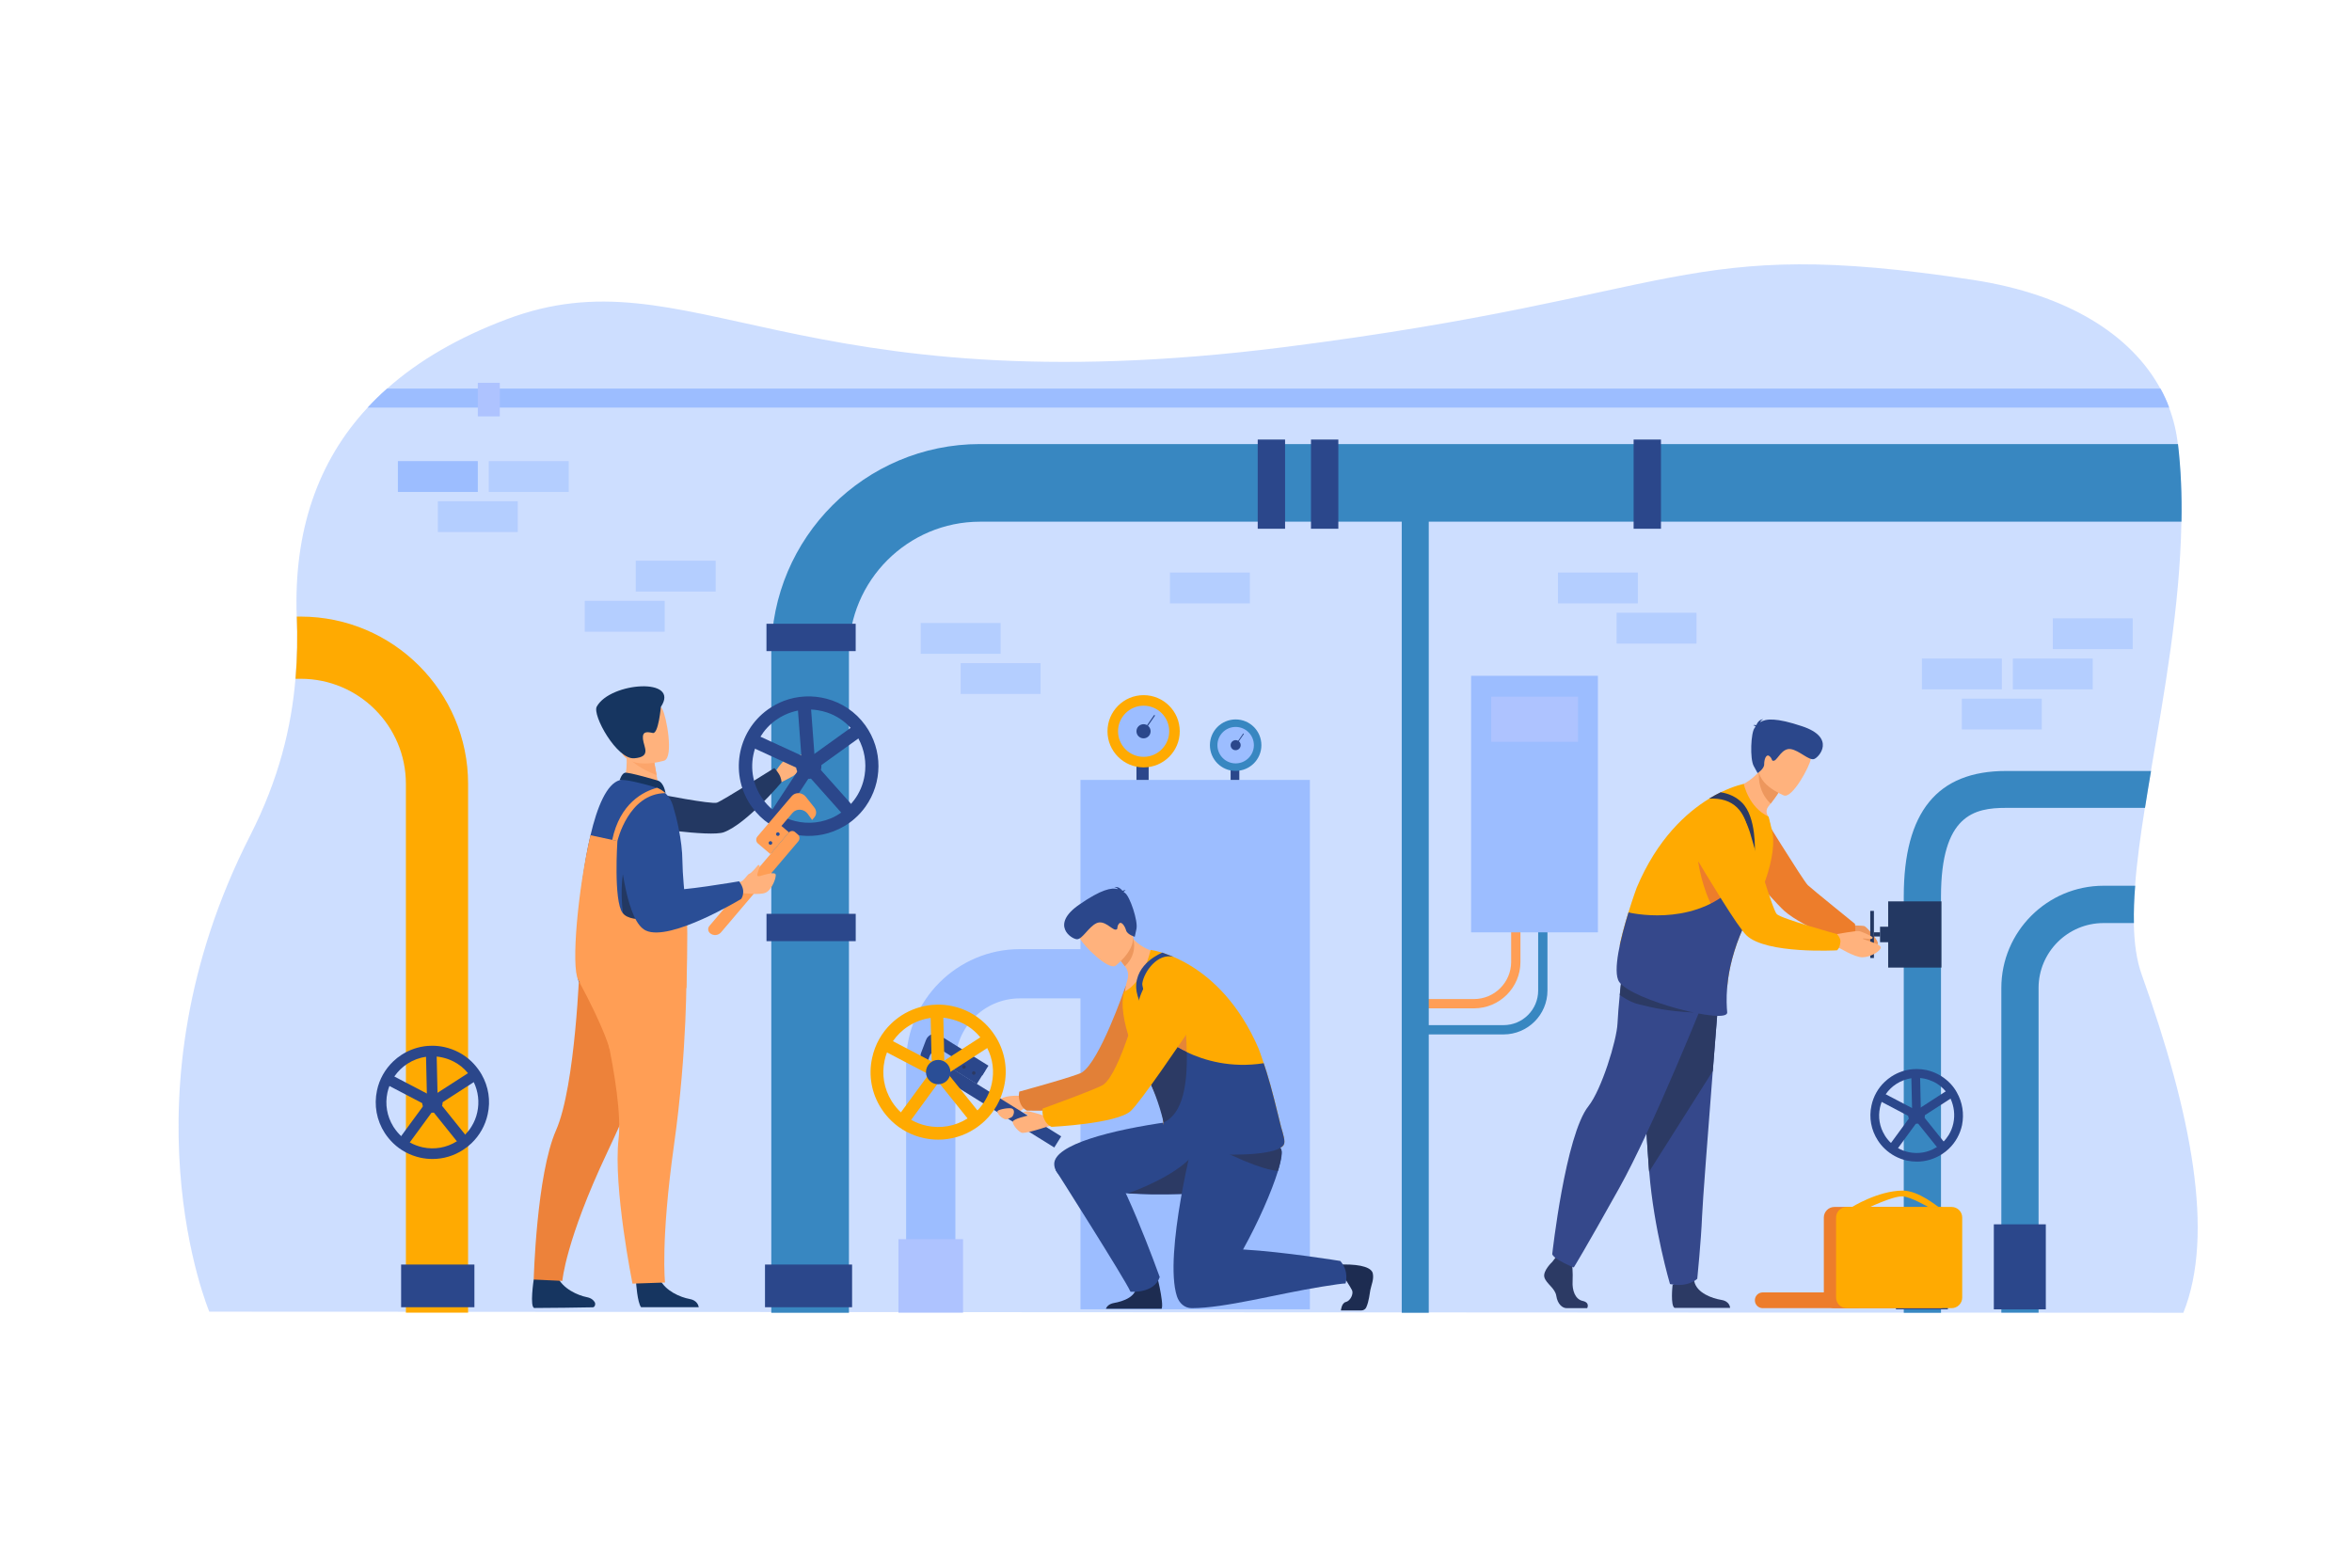 <?xml version="1.0" encoding="utf-8"?>
<!-- Generator: Adobe Illustrator 28.1.0, SVG Export Plug-In . SVG Version: 6.00 Build 0)  -->
<svg version="1.1" id="_x3C_Layer_x3E_" xmlns="http://www.w3.org/2000/svg" xmlns:xlink="http://www.w3.org/1999/xlink" x="0px"
	 y="0px" viewBox="0 0 2760 1840" style="enable-background:new 0 0 2760 1840;" xml:space="preserve">
<style type="text/css">
	.st0{opacity:0.5;}
	.st1{fill:#9CBDFF;}
	.st2{fill:#FF9E55;}
	.st3{fill:#3887C1;}
	.st4{fill:#FFAA01;}
	.st5{fill:#2B478B;}
	.st6{fill:#AEC3FF;}
	.st7{fill:#FFB27D;}
	.st8{fill:#233862;}
	.st9{fill:#2A4E96;}
	.st10{fill:#163560;}
	.st11{fill:#ED823A;}
	.st12{fill:#FCA56B;}
	.st13{fill:#2C3A64;}
	.st14{fill:#35488B;}
	.st15{fill:#ED975D;}
	.st16{fill:#ED7D2B;}
	.st17{fill:#E28037;}
	.st18{fill:#1D2C51;}
	.st19{fill:#E58638;}
</style>
<g>
	<g class="st0">
		<path class="st1" d="M2562.1,1540.8l-170-0.1l-43.7,0l-70.8,0l-43.7,0l-1237.6-0.7l-91.1-0.1l-356-0.2l-73-0.1l-230.6-0.1
			c0,0-107.2-254.2,47.9-558.7c33.7-66.2,48.4-126.9,53.2-183.9c2.1-25,2.4-49.3,1.5-73c-3.7-101,24.9-182.7,83.1-245.4
			c7.1-7.7,14.7-15.2,22.8-22.3c37.4-33.3,84.4-60.4,140.5-81.5c214.9-80.9,334.6,106,913.3,32.6c472.3-59.9,464-131.3,807.3-78.8
			c111.6,17.1,185.8,64.8,220,127.8c4,7.2,7.4,14.7,10.2,22.3c5.2,13.7,8.6,28.1,10.3,42.9c3.4,29.8,4.6,60.3,4.1,91.1
			c-1.6,99.3-20.4,201.7-35.8,292.6c-2.5,14.7-4.9,29.2-7.1,43.3c-5.2,32.7-9.4,63.5-11.5,91.5c-1.2,15.5-1.7,30.1-1.4,43.7
			c0.4,23.1,3.2,43.5,9.3,60.4C2571.5,1306.9,2599.2,1448.4,2562.1,1540.8z"/>
	</g>
	<g>
		<g>
			<path class="st2" d="M1729.7,1183.5h-63.9v-10.9h63.9c24,0,43.6-19.6,43.6-43.6v-98h10.9v98
				C1784.2,1159.1,1759.7,1183.5,1729.7,1183.5z"/>
		</g>
	</g>
	<g>
		<path class="st3" d="M1764.4,1214.1h-108v-10.9h108c22.4,0,40.6-18.2,40.6-40.6v-143.1h10.9v143.1
			C1815.9,1191,1792.8,1214.1,1764.4,1214.1z"/>
	</g>
	<g>
		<rect x="1644.9" y="566.8" class="st3" width="31.7" height="974"/>
	</g>
	<g>
		<path class="st3" d="M2559.9,612.3H1150.1c-84.8,0-153.9,69-153.9,153.9v774.6h-91.1V766.1c0-135,109.9-244.9,244.9-244.9h1405.8
			C2559.3,551,2560.5,581.5,2559.9,612.3z"/>
	</g>
	<g>
		<path class="st3" d="M2504.1,1083.4h-35.7c-42,0-76.2,34.2-76.2,76.2v381.1h-43.7v-381.1c0-66.1,53.8-120,120-120h37.1
			C2504.3,1055.1,2503.8,1069.7,2504.1,1083.4z"/>
	</g>
	<g>
		<path class="st3" d="M2524.2,904.9c-2.5,14.7-4.9,29.2-7.1,43.3h-163.2c-36.9,0-76.2,8-76.2,104.1v488.5h-43.7v-488.5
			c0-99.2,39.2-147.4,120-147.4H2524.2z"/>
	</g>
	<g>
		<g>
			<path class="st4" d="M549.3,920v620.7h-73V920c0-68-55.3-123.3-123.3-123.3h-6.2c2.1-25,2.4-49.3,1.5-73h4.7
				C461.2,723.8,549.3,811.8,549.3,920z"/>
		</g>
	</g>
	<g>
		<rect x="1267.9" y="915.4" class="st1" width="269.2" height="621.3"/>
	</g>
	<g>
		<path class="st1" d="M1121.1,1535.9h-57.8v-288.3c0-73.6,59.9-133.6,133.6-133.6H1359v57.8h-162.2c-41.7,0-75.7,34-75.7,75.7
			V1535.9z"/>
	</g>
	<g>
		<g>
			<g>
				<g>
					<path class="st5" d="M565.1,1261c-0.6-1.1-1.2-2.1-1.9-3.1c-2.9-4.4-6.2-8.4-9.9-12c-8.8-8.5-19.8-14.3-32-17
						c-4.7-1-9.4-1.5-14.1-1.5c-1.8,0-3.6,0.1-5.4,0.2c-10.8,0.9-21.2,4.4-30.5,10.4c-3.6,2.3-6.9,4.9-9.9,7.8
						c-9.5,9.1-16.2,20.8-19,34c-3.7,17.4-0.5,35.1,9.1,50c2.9,4.4,6.2,8.4,9.9,12c8.8,8.5,19.8,14.3,32,17c4.7,1,9.4,1.5,14.1,1.5
						c12.6,0,25-3.6,35.9-10.7c3.6-2.3,6.9-4.9,9.9-7.8c9.5-9.1,16.2-20.9,19-34C575.9,1291.8,573.3,1275.3,565.1,1261z
						 M560.1,1305.3c-1.3,6.1-3.6,11.8-6.8,16.9c-2.1,3.5-4.7,6.7-7.5,9.6c-2.7,2.8-5.8,5.3-9.2,7.4c-0.2,0.1-0.4,0.3-0.6,0.4
						c-12,7.5-26.1,10-40,7c-5.4-1.2-10.5-3.1-15.2-5.8c-3.7-2-7.1-4.5-10.1-7.4c-3.2-3-6.1-6.5-8.6-10.3c-0.2-0.4-0.5-0.7-0.7-1.1
						c-7.3-11.9-9.7-25.9-6.8-39.5c0.6-2.7,1.4-5.4,2.4-8c1.2-3.1,2.7-6.1,4.4-8.9c0.5-0.7,0.9-1.4,1.4-2.2c0.1-0.1,0.1-0.2,0.2-0.3
						c4-5.7,9.1-10.7,15.1-14.6c6.7-4.3,14.1-7.1,21.8-8.1c1-0.1,2-0.2,3-0.3c1.4-0.1,2.9-0.2,4.4-0.2c1.7,0,3.4,0.1,5.2,0.2
						c2.1,0.2,4.2,0.5,6.3,1c4.6,1,8.9,2.5,13,4.6c0,0,0.1,0,0.1,0c6.6,3.3,12.5,8,17.2,13.8c1,1.2,1.9,2.4,2.8,3.7
						c0.3,0.4,0.6,0.9,0.9,1.3c0.2,0.4,0.5,0.7,0.7,1.1c0.9,1.4,1.7,2.9,2.4,4.4C561.2,1281,562.7,1293.3,560.1,1305.3z"/>
				</g>
			</g>
			<g>
				<g>
					<polygon class="st5" points="507.7,1301.2 451.2,1271.6 457,1260.5 507.1,1286.7 554.6,1256.1 561.4,1266.6 					"/>
				</g>
			</g>
			<g>
				<g>
					<polygon class="st5" points="478.1,1344.6 468,1337.2 501.1,1292 499.8,1233.9 512.3,1233.6 513.7,1296 					"/>
				</g>
			</g>
			<g>
				<g>
					
						<rect x="520" y="1287.3" transform="matrix(0.78 -0.626 0.626 0.78 -708.737 619.309)" class="st5" width="12.5" height="60.2"/>
				</g>
			</g>
		</g>
		<g>
			<path class="st5" d="M495.4,1294c0-6.6,5.4-12,12-12s12,5.4,12,12c0,6.6-5.4,12-12,12S495.4,1300.6,495.4,1294z"/>
		</g>
	</g>
	<g>
		<g>
			<g>
				<g>
					<path class="st5" d="M2296.3,1282.2c-0.5-0.9-1-1.7-1.5-2.6c-2.3-3.6-5-6.9-8.1-9.8c-7.2-6.9-16.2-11.7-26.1-13.9
						c-3.8-0.8-7.7-1.2-11.5-1.2c-1.5,0-3,0.1-4.4,0.2c-8.8,0.7-17.3,3.6-25,8.5c-2.9,1.9-5.6,4-8.1,6.4c-7.8,7.4-13.2,17-15.5,27.8
						c-3.1,14.2-0.4,28.7,7.5,40.9c2.3,3.6,5,6.9,8.1,9.8c7.2,6.9,16.2,11.7,26.1,13.9c3.9,0.8,7.7,1.2,11.6,1.2
						c10.3,0,20.5-3,29.4-8.7c2.9-1.9,5.6-4,8.1-6.4c7.8-7.4,13.2-17.1,15.5-27.8C2305,1307.3,2302.9,1293.8,2296.3,1282.2z
						 M2292.2,1318.4c-1.1,5-2.9,9.6-5.5,13.8c-1.8,2.8-3.8,5.5-6.2,7.9c-2.2,2.3-4.8,4.3-7.5,6.1c-0.2,0.1-0.3,0.2-0.5,0.3
						c-9.8,6.2-21.4,8.2-32.7,5.8c-4.4-1-8.6-2.5-12.4-4.7c-3-1.7-5.8-3.7-8.3-6c-2.7-2.5-5-5.3-7-8.4c-0.2-0.3-0.4-0.6-0.5-0.9
						c-6-9.7-7.9-21.2-5.5-32.3c0.5-2.2,1.1-4.4,1.9-6.5c1-2.6,2.2-5,3.6-7.3c0.4-0.6,0.8-1.2,1.2-1.8c0-0.1,0.1-0.1,0.1-0.2
						c3.3-4.7,7.4-8.8,12.4-12c5.5-3.5,11.5-5.8,17.8-6.7c0.8-0.1,1.6-0.2,2.5-0.3c1.2-0.1,2.4-0.1,3.6-0.1c1.4,0,2.8,0.1,4.2,0.2
						c1.7,0.2,3.4,0.4,5.2,0.8c3.7,0.8,7.3,2.1,10.6,3.7c0,0,0,0,0.1,0c5.4,2.7,10.2,6.6,14.1,11.3c0.8,1,1.6,2,2.3,3
						c0.3,0.4,0.5,0.7,0.8,1.1c0.2,0.3,0.4,0.6,0.5,0.9c0.7,1.2,1.4,2.4,2,3.6C2293,1298.5,2294.3,1308.5,2292.2,1318.4z"/>
				</g>
			</g>
			<g>
				<g>
					<polygon class="st5" points="2249.3,1315 2203.1,1290.7 2207.8,1281.7 2248.8,1303.2 2287.6,1278.1 2293.2,1286.7 					"/>
				</g>
			</g>
			<g>
				<g>
					<polygon class="st5" points="2225.1,1350.5 2216.8,1344.5 2243.9,1307.5 2242.8,1260 2253.1,1259.7 2254.2,1310.7 					"/>
				</g>
			</g>
			<g>
				<g>
					
						<rect x="2259.4" y="1303.7" transform="matrix(0.78 -0.626 0.626 0.78 -332.983 1709.57)" class="st5" width="10.2" height="49.2"/>
				</g>
			</g>
		</g>
		<g>
			<path class="st5" d="M2239.2,1309.1c0-5.4,4.4-9.8,9.8-9.8c5.4,0,9.8,4.4,9.8,9.8c0,5.4-4.4,9.8-9.8,9.8
				C2243.6,1318.9,2239.2,1314.5,2239.2,1309.1z"/>
		</g>
	</g>
	<g>
		<rect x="1054.3" y="1454.4" class="st6" width="75.8" height="86.3"/>
	</g>
	<g>
		<rect x="1538.4" y="515.9" class="st5" width="32.1" height="104.7"/>
	</g>
	<g>
		<rect x="1917" y="515.9" class="st5" width="32.1" height="104.7"/>
	</g>
	<g>
		<rect x="1475.9" y="515.9" class="st5" width="32.1" height="104.7"/>
	</g>
	<g>
		
			<rect x="935.8" y="1036.2" transform="matrix(-1.836970e-16 1 -1 -1.836970e-16 2040.362 136.751)" class="st5" width="32.1" height="104.7"/>
	</g>
	<g>
		
			<rect x="935.8" y="695.8" transform="matrix(-1.836970e-16 1 -1 -1.836970e-16 1699.922 -203.688)" class="st5" width="32.1" height="104.7"/>
	</g>
	<g>
		<rect x="2224.8" y="1437" class="st5" width="61" height="99.8"/>
	</g>
	<g>
		<rect x="2339.7" y="1437" class="st5" width="61" height="99.8"/>
	</g>
	<g>
		<g>
			<path class="st7" d="M907.2,910c0,0,7.9-13.5,14.2-18.5c6.3-5,22.9-6.4,23.6-5.1c2,4-6.6,9.7-8.4,13.3c-1.8,3.6-1,8.9-9.5,13.1
				c-8.7,4.4-13.8,7.3-13.8,7.3L907.2,910z"/>
		</g>
		<g>
			<path class="st8" d="M913.9,908.2c-4.1-6.3-5.3-6.7-5.3-6.7s-60.9,38.4-67.3,40.6c-6.4,2.2-69.7-10.3-69.7-10.3l-22,37.7
				c0,0,83.6,13.3,99.8,7.3c26.8-9.9,67.7-58.6,67.7-58.6S917.1,913.2,913.9,908.2z"/>
		</g>
		<g>
			<path class="st7" d="M931.5,902.7c0,0,12-7.3,12.5-4.2c0.3,1.6-5,5.9-7.2,7.7c-2.1,1.8-7.6,5.4-7.6,5.4L931.5,902.7z"/>
		</g>
		<g>
			<g>
				<g>
					<g>
						<path class="st5" d="M1015.4,851.3c-11.5-16-27.8-26.6-45.5-31.2c-16.3-4.3-33.8-3.6-50,2.5c-6.6,2.5-12.9,5.9-18.9,10.2
							c-36.7,26.4-45,77.7-18.6,114.4c11.5,16,27.8,26.6,45.5,31.2c8.2,2.2,16.8,3.1,25.3,2.6c8.3-0.4,16.7-2.1,24.7-5.2
							c4.5-1.7,8.8-3.8,13.1-6.3c0.9-0.5,1.8-1.1,2.7-1.7c1-0.7,2.1-1.4,3.1-2.1c2.1-1.5,4.1-3.1,5.9-4.7c5-4.3,9.3-9.1,13-14.3
							C1035.5,918.8,1036.4,880.5,1015.4,851.3z M1014.6,909.9c-1.7,10.7-5.9,20.6-12.2,29c-1.2,1.6-2.4,3.1-3.7,4.6
							c-1.5,1.7-3.2,3.4-4.9,4.9c-0.2,0.2-0.4,0.3-0.5,0.5c-1.7,1.5-3.5,2.9-5.4,4.3c-0.2,0.2-0.5,0.4-0.7,0.5
							c-0.3,0.2-0.5,0.4-0.8,0.5c-0.5,0.4-1.1,0.7-1.6,1.1c0,0,0,0,0,0c-2.1,1.4-4.3,2.6-6.5,3.7c-0.3,0.2-0.7,0.3-1,0.5
							c-0.9,0.4-1.8,0.8-2.8,1.2c-15.2,6.3-32.1,6.5-47.2,1.3c-2.7-0.9-5.3-2-7.9-3.3c-4.6-2.3-8.9-5.1-12.9-8.5
							c-4.2-3.5-8-7.5-11.3-12.1c-12.9-17.9-15.6-40-9.2-59.5c1.6-4.9,3.7-9.6,6.4-14c4.5-7.4,10.4-13.9,17.9-19.3
							c3.4-2.5,7-4.6,10.7-6.3c5-2.3,10.2-4,15.6-5.1c3-0.6,6-0.9,9-1.1c2.1-0.1,4.2-0.1,6.4,0c2.6,0.1,5.2,0.4,7.8,0.8
							c3.8,0.6,7.6,1.6,11.2,2.8c10.4,3.6,19.7,9.7,27.2,17.9c1.7,1.9,3.4,3.9,4.9,6c1.5,2.1,2.9,4.3,4.2,6.5
							C1014.4,879.9,1017,894.9,1014.6,909.9z"/>
					</g>
				</g>
				<g>
					<g>
						<polygon class="st5" points="949.8,908.1 878.3,875.2 884.8,861.2 948.1,890.3 1004.7,849.6 1013.7,862.1 						"/>
					</g>
				</g>
				<g>
					<g>
						<polygon class="st5" points="916.1,963.5 903.2,955 941.1,897.2 935.8,825.8 951.2,824.7 956.9,901.3 						"/>
					</g>
				</g>
				<g>
					<g>
						
							<rect x="965.9" y="889.9" transform="matrix(0.747 -0.665 0.665 0.747 -369.939 882.152)" class="st5" width="15.4" height="74.2"/>
					</g>
				</g>
			</g>
			<g>
				<path class="st5" d="M934.2,900c-0.4-8.2,5.9-15.2,14.1-15.6c8.2-0.4,15.2,5.9,15.6,14.1c0.4,8.2-5.9,15.2-14.1,15.6
					C941.6,914.5,934.6,908.2,934.2,900z"/>
			</g>
		</g>
		<g>
			<g>
				<g>
					<path class="st2" d="M936.7,987.6l-90.5,106.6c-3.3,3.9-9.1,4.4-13,1.1l0,0c-2.6-2.2-2.9-6.1-0.7-8.6l93.1-109.5
						c1.9-2.2,5.2-2.5,7.4-0.6l3,2.6C938.6,981.2,938.9,985,936.7,987.6z"/>
				</g>
				<g>
					<path class="st2" d="M955.6,947.8l-10-12.6c-4.3-5.4-12.4-5.8-16.6-0.7l-40.2,47.3c-2.1,2.5-1.8,6.2,0.7,8.3l0,0l0,0l14.6,12.4
						l21.7-25.6l-8.8-7.5l13-15.3c4.7-5.5,13.5-4.9,17.9,1.2l5.1,7.1l2.6-3.1C958.4,956.1,958.4,951.3,955.6,947.8z"/>
				</g>
			</g>
			<g>
				<g>
					<path class="st9" d="M902.7,991c-0.9-0.8-1-2.1-0.2-3c0.8-0.9,2.1-1,3-0.2c0.9,0.8,1,2.1,0.2,3
						C904.9,991.6,903.5,991.7,902.7,991z"/>
				</g>
				<g>
					<path class="st9" d="M911.4,980.6c-0.9-0.8-1-2.1-0.2-3c0.8-0.9,2.1-1,3-0.2c0.9,0.8,1,2.1,0.2,3
						C913.7,981.3,912.3,981.4,911.4,980.6z"/>
				</g>
			</g>
		</g>
		<g>
			<path class="st10" d="M746.4,1505.1c0,0,1.5,23.7,5.9,29.2h67.7c-0.4-2.4-2.3-8.2-10.8-9.7c-10.7-1.9-28.6-9.4-35.1-23.5
				C767.2,1486.3,746.4,1505.1,746.4,1505.1z"/>
		</g>
		<g>
			<path class="st10" d="M626.3,1501.8c0,0-5,32.9,0.8,33.4c0.8,0.1,26-0.3,35.8-0.3c12.2-0.1,32.6-0.5,32.6-0.5
				c2.5,0.1,3.7-3.8,2.4-6c-1.4-2.4-4.1-4.9-9.2-5.9c-10.7-2.1-28.4-9.9-34.6-24.1C647.5,1483.3,626.3,1501.8,626.3,1501.8z"/>
		</g>
		<g>
			<path class="st11" d="M778.2,1190c0,0-17,59.5-65.8,162.9c-48.8,103.4-52.5,150.5-52.5,150.5l-33.6-1.6c0,0,3.2-123,26.2-175.2
				c23-52.2,27.7-194.9,27.7-194.9L778.2,1190z"/>
		</g>
		<g>
			<path class="st2" d="M805.5,1138.7c0,0,1.4,92.2-14.6,205.4c-15.9,113.2-10.5,161.2-10.5,161.2l-38.2,1.3
				c0,0-22.8-113.2-16.3-169.9c6.5-56.6-31.3-194.4-31.3-194.4L805.5,1138.7z"/>
		</g>
		<g>
			<path class="st7" d="M730.1,923l18,13.3l26-5.5c-0.4-2.4-2.1-12.2-3.6-21.1c-0.1-0.5-0.2-1.1-0.3-1.6c-1.3-7.6-2.5-14.1-2.5-14.1
				L743.4,882l-9.1-4.5c0,0.2,0.7,8.4,0.8,9.6C736.9,908.5,730.1,923,730.1,923z"/>
		</g>
		<g>
			<path class="st10" d="M772.4,916.3c-0.6-0.2-35.4-10.5-39.2-9.3c-3.8,1.2-6,8.6-6,8.6l53.8,15.3
				C780.9,930.9,779.6,919.4,772.4,916.3z"/>
		</g>
		<g>
			<path class="st9" d="M678.5,1150.1c5.9,26.9,129-57.6,127.4-74c-0.2-1.8-0.4-3.6-0.5-5.4c-2.3-22.9-4.5-45.3-4.6-59.9
				c-0.1-12.7-1.9-25.6-4.2-37.4c-2.1-10.9-4.8-20.7-7.1-28.4c-1.6-5.4-4.6-10.2-8.6-13.9c-2.8-2.7-6.2-4.8-9.8-6.3
				c-1-0.4-2-0.8-3.1-1.1c-14.8-4.3-35.4-9.6-40.9-8c-15.1,4.4-26.3,31-34.2,64.8C678.1,1043.7,674.7,1132.6,678.5,1150.1z"/>
		</g>
		<g>
			<path class="st12" d="M737,887.5c5.3,10.2,25.2,19.1,33.5,22.3c-0.1-0.5-0.2-1.1-0.3-1.6c-1.3-7.6-2.5-14.1-2.5-14.1L743.4,882
				C738.1,881.9,734.8,883.2,737,887.5z"/>
		</g>
		<g>
			<path class="st7" d="M779.6,892.7c0,0-43.9,13.7-52-13.8c-8.1-27.5-19.2-44.2,8.4-54.1c27.7-9.9,36.2-1,41.2,7.5
				C782.1,840.8,790.8,888.4,779.6,892.7z"/>
		</g>
		<g>
			<path class="st10" d="M775.5,829.7c0,0-2.8,31.9-9.4,30.6c-6.6-1.4-12.6-2.4-11.6,7.2c1,9.6,10.1,20.8-10.2,22.5
				c-20.4,1.7-49.6-50.8-44-60.7C716.3,800.4,798.8,794.7,775.5,829.7z"/>
		</g>
		<g>
			<path class="st8" d="M802.2,1138.7c-12.2,4.4,0.2-12.1,0-15.6c-0.9-15.1,5-34.3,3.2-52.5l-74.5-44.5
				C730.9,1026.1,713.2,1138,802.2,1138.7z"/>
		</g>
		<g>
			<path class="st2" d="M678.5,1150.1c31.8,58.9,36.9,81.4,36.9,81.4c27.7-3.2,75.1-57.6,90.1-72.1c0,0,2-67,0.4-83.4l-23-0.7
				c0,0-41.6,10.5-52.3-3.8c-10.8-14.3-6.1-84.4-6.1-84.4l-31.6-6.8C678.1,1043.7,670,1134.3,678.5,1150.1z"/>
		</g>
		<g>
			<path class="st7" d="M859.9,1037.4c0,0,9.1-1.8,11.4-3.7c3.5-2.9,6.2-7.7,8-8.2c2.9-0.9,9.9-9.8,10.5-10.4
				c0.2-0.2,2.1,0.7,1.7,2.1c-0.5,1.5-1.5,4.6-1.9,5.8c-1.7,5-1.6,6.6,4.4,4.6c0.8-0.3,14.7-4.7,16.1-1.5
				c1.4,3.2-4.3,18.4-11.6,21.6c-7.3,3.3-25.2,0.3-26.5,0.7C861.1,1051.6,859.9,1037.4,859.9,1037.4z"/>
		</g>
		<g>
			<path class="st9" d="M867.3,1034.4c0,0-73.9,12.6-80.4,9.4c-10.4-5.1,4.1-80,4.1-80s0.6-17-19.2-21c-17.2-3.5-33.9,9.4-33.9,9.4
				s-15.1,13.5-13.2,28.6c4.3,33.3,11,101,33.2,111.4c28.7,13.4,111.8-37.1,111.8-37.1s2.8-3.4,2.4-9.7
				C871.7,1039.8,867.3,1034.4,867.3,1034.4z"/>
		</g>
		<g>
			<path class="st2" d="M718.4,985.9l6.1,1.3c0,0,12.9-56,56.4-56.3c-2.8-2.7-6.2-4.8-9.8-6.3C755.2,928.9,727.5,942.5,718.4,985.9z
				"/>
		</g>
	</g>
	<g>
		<rect x="470.7" y="1484.2" class="st5" width="86" height="50.1"/>
	</g>
	<g>
		<rect x="897.7" y="1484.2" class="st5" width="102.2" height="50.1"/>
	</g>
	<g>
		<rect x="1726.3" y="793.2" class="st1" width="148.8" height="301.1"/>
	</g>
	<g>
		<rect x="1749.9" y="817.7" class="st6" width="101.9" height="52.9"/>
	</g>
	<g>
		<g>
			<g>
				<path class="st13" d="M1821.6,1481c0,0-11.5,10.7-9.3,18.2c2.2,7.6,12.6,12.6,14,21.9c1.4,9.3,7,14.3,12.1,14.3
					c5,0,24.1,0,24.1,0s3.7-6.5-5.3-8.5c-9-2-12.4-12.8-11.8-22.9c0.6-10.1-0.8-23.6-0.8-23.6l-19.1-4.5L1821.6,1481z"/>
			</g>
			<g>
				<path class="st13" d="M1962.7,1508.3c0,0-2.7,24.3,2.4,26.8h65.1c0,0,0.1-7.7-10.3-9.4c-10.4-1.7-28.6-7.9-31.7-21.6
					C1985.2,1490.3,1962.7,1508.3,1962.7,1508.3z"/>
			</g>
			<g>
				<path class="st14" d="M2017.3,1163.5c0,0-3.4,42.5-7.4,93.6c-5.4,69.4-12,154.7-12.6,170.9c-1.1,28.1-5.6,72.9-5.6,72.9
					s-10.7,10.7-32,6.2c0,0-19-64.1-24.4-131.9c-0.1-1.1-0.2-2.2-0.3-3.3c-5-69-12.9-214.3-12.9-214.3L2017.3,1163.5z"/>
			</g>
			<g>
				<path class="st13" d="M2017.3,1163.5c0,0-3.4,42.5-7.4,93.6l-74.7,118.1c-0.1-1.1-0.2-2.2-0.3-3.3c-5-69-12.9-214.3-12.9-214.3
					L2017.3,1163.5z"/>
			</g>
			<g>
				<path class="st14" d="M2001.7,1168.6c0,0-3.2,7.9-8.5,21c-12.5,30.5-36.9,89.1-61.1,141c-11.2,24.1-22.4,46.7-32.3,64.4
					c-40.4,72.4-53,92.6-53,92.6s-0.6-0.2-1.6-0.6c-4.2-1.8-15.8-6.9-21.1-11.6c-1.3-1.1-2.2-2.3-2.6-3.3c0,0,15.4-139.7,42.5-173.8
					c15.3-19.2,33.2-77,34.1-97.2c0.4-8.9,1.5-21.6,2.6-33.1c1-10.4,2-19.7,2.5-24.2c0.2-1.8,0.3-2.9,0.3-2.9l70.9,20.1
					L2001.7,1168.6z"/>
			</g>
		</g>
		<g>
			<path class="st13" d="M1987.3,1188.4c-31.8-1.7-45.9-5.2-64.1-9.6c-10.9-2.7-18.2-8.3-22.4-10.9c1-10.4,2-19.7,2.5-24.2
				l28.5,14.6L1987.3,1188.4z"/>
		</g>
		<g>
			<path class="st15" d="M2168.9,1086.1c0,0,16.4,0,19,0.9c2.6,0.9,16.3,16.6,15.7,20.2s-10.2,7.9-17.3,6.5
				c-7-1.4-18.6-14.5-19.7-15C2157,1095.1,2168.9,1086.1,2168.9,1086.1z"/>
		</g>
		<g>
			<path class="st16" d="M2174.7,1101.5c3.9-7,2-17.2,2-17.2s-49.9-40.4-55.2-45.3c-5.3-4.9-58.7-91.7-58.7-91.7l-74,4.8
				c0,0,91.3,104.9,105,117c22.6,20,80.3,40.6,80.3,40.6S2171.7,1107,2174.7,1101.5z"/>
		</g>
		<g>
			<path class="st7" d="M2028.8,926.1c0,0,25.1,44.1,49.6,49.9c0,0-0.7-10.8-4.7-20.3c-1.3-3-0.7-6.5,1.4-9.1c1-1.2,1.9-2.4,2.8-3.5
				c6.2-7.9,9.1-12.7,9.1-12.7l-8.3-22.4l-5.6-15.2c-2.7,4.9-5.7,9.1-8.8,12.7C2048.1,924.1,2028.8,926.1,2028.8,926.1z"/>
		</g>
		<g>
			<path class="st15" d="M2064.1,905.6c0,0-3,22.1,13.7,37.6c6.2-7.9,9.1-12.7,9.1-12.7l-8.3-22.4
				C2069.7,905.3,2064.1,905.6,2064.1,905.6z"/>
		</g>
		<g>
			<path class="st7" d="M2093.5,933.7c0,0-37.5-14.6-28-37.8c9.5-23.2,11-40.7,35.3-32.3c24.3,8.3,25.3,19.1,24,27.6
				C2123.6,899.6,2103.5,936.9,2093.5,933.7z"/>
		</g>
		<g>
			<path class="st4" d="M2072.1,1031.9c-4.1,11.8-9.4,23.8-15.7,35.2c-1.2,2.3-2.4,4.5-3.6,6.7c-0.8,1.5-1.5,2.9-2.2,4.4
				c-13.7,27.6-20,51.4-22.7,70.2c-0.5,3.6-0.9,7-1.2,10.2c-1.2,13.8-129.9-31.1-125.8-50.3c2.7-12.7,6.5-26,10-37.4
				c5.1-16.6,9.7-29,9.7-29c24.1-57.3,58.3-88.1,84.9-104.4c4.8-3,9.4-5.4,13.6-7.5c16.2-7.9,27.2-9.9,27.2-9.9s5.5,27.5,29.1,38.4
				c0,0.1,3.7,14.9,3.7,15C2083.1,987.6,2079.9,1009.2,2072.1,1031.9z"/>
		</g>
		<g>
			<path class="st5" d="M2060.1,852.8c-0.3-0.5-1-1.1-2.9-1.6c0,0,1.7-0.6,3.8-0.1c1-2.6,3.6-6.9,8.4-7c0,0-2.7,0.7-3.8,3.5
				c6.6-4.2,18.7-5.4,49.1,4.8c40.1,13.3,20,36.6,14,38.5c-6.1,1.9-17.2-10.1-27.3-11.7c-10.1-1.6-15.5,12.4-19.3,13.5
				c-3.8,1.2-1.7-2-5.7-5.2c-4-3.2-6.3,4.3-6.2,9.6c0.1,5.3-7.7,10.3-7.7,10.3s0,0-4.6-8.4c-4.6-8.4-3.3-39,1-44.5
				C2059.3,853.8,2059.7,853.3,2060.1,852.8z"/>
		</g>
		<g>
			<path class="st16" d="M1992.7,1010.9c0,0,4.3,32.6,18.9,57.3c14.6,24.7,21-13.7,21-13.7L1992.7,1010.9z"/>
		</g>
		<g>
			<path class="st14" d="M2050.7,1078.1c-13.7,27.6-20,51.4-22.7,70.2c-0.5,3.6-0.9,7-1.2,10.2c-1.2,13.8-0.5,23.9,0,29.7
				c1.3,15-111.6-14-126.7-35.7c-8.3-12,2.1-53,10.9-81.6c1.5,0.4,71.5,17,119.9-26.3L2050.7,1078.1z"/>
		</g>
		<g>
			<g>
				<path class="st13" d="M2059.2,1000.5l-7-13.9c0-0.2,0.8-24.6-13.8-38.8c-7.9-7.7-18.9-11.2-32.9-10.4c4.8-3,9.4-5.4,13.6-7.5
					c10,1.5,18.4,5.6,25,12.1C2061.3,958.8,2059.3,999.4,2059.2,1000.5z"/>
			</g>
		</g>
		<g>
			<g>
				
					<rect x="2208.1" y="1065.5" transform="matrix(6.123234e-17 -1 1 6.123234e-17 1150.216 3343.743)" class="st8" width="77.7" height="62.5"/>
			</g>
			<g>
				
					<rect x="2202.9" y="1090.9" transform="matrix(6.123234e-17 -1 1 6.123234e-17 1115.272 3308.799)" class="st8" width="18.2" height="11.7"/>
			</g>
			<g>
				
					<rect x="2200.2" y="1093.2" transform="matrix(6.123234e-17 -1 1 6.123234e-17 1105.828 3299.354)" class="st8" width="4.9" height="7.2"/>
			</g>
			<g>
				
					<rect x="2169.2" y="1094.6" transform="matrix(6.123234e-17 -1 1 6.123234e-17 1100.093 3293.62)" class="st8" width="55.3" height="4.3"/>
			</g>
		</g>
		<g>
			<path class="st7" d="M2155.6,1096.3c0,0,22-3.9,25.6-3.5c3.6,0.4,16.2,6.4,16.3,7.4c0.1,1-0.5,1.9-2.7,1.9c-2.2,0-9.5-1.2-9-0.3
				c0.4,0.9,21.2,6,21.2,10.2s-11.8,11.5-21.5,11.6c-9.7,0.1-28.3-12.1-29.9-12.3C2141.7,1109.4,2155.6,1096.3,2155.6,1096.3z"/>
		</g>
		<g>
			<path class="st4" d="M2159.7,1105.3c0.4-4.3-4.1-9-4.1-9s-65.2-17.9-70.6-23.4c-5.4-5.4-30.4-92.1-30.4-92.1s-8.6-35.1-28.7-39
				c-17.5-3.4-29.6,5.3-37.5,15.5c-9.4,12.1-10.4,28.8-2.5,42c17.6,29.6,53,88.4,63.4,98.4c23,22.4,106.3,17.7,106.3,17.7
				S2158.8,1114,2159.7,1105.3z"/>
		</g>
	</g>
	<g>
		<rect x="1333.6" y="895.9" class="st5" width="14.3" height="19.5"/>
	</g>
	<g>
		<g>
			<path class="st7" d="M1181.4,1313.5c7.7-2.6,29.2-19.5,30.4-20.1c10.7-4.8-13-7.1-13-7.1s-17.2-1.7-24.8,3.8c0,0-4.7,11-3.7,14.4
				C1171.2,1308,1177.6,1314.7,1181.4,1313.5z"/>
		</g>
		<g>
			<path class="st17" d="M1197.5,1295.2c-3.4-7.9-1.3-14-1.3-14s66.8-18.3,73.3-22.4c21-13.1,50.2-98.2,50.2-98.2
				s13.7-33.9,34.4-34.9c18-0.8,28.9,9.6,35.4,20.9c7.7,13.5,6.2,30.3-3.5,42.4c-21.9,27.1-75.7,94.8-87.4,103.4
				c-18.1,13.3-93.6,11.1-93.6,11.1S1200.2,1301.4,1197.5,1295.2z"/>
		</g>
		<g>
			<path class="st5" d="M1240.6,1376.3c10.7,15,36.7,22.3,85.8,24.6c3.9,0.2,7.9,0.3,11.9,0.5c4.1,0.1,8.2,0.2,12.3,0.3
				c13.3,0.2,26.6,0,39.3-0.4c12.3-0.4,23.9-1.1,34.5-2c20.7-1.7,37.2-4.2,45.8-7.1c2.6-0.9,4.4-1.7,5.4-2.7
				c0.9-0.8,1.6-1.7,2.1-2.7c3.1-5.7,1.5-15.2-2.3-25.5c-5.5-15.1-15.5-32.2-22.2-42.9c-1.4-2.1-2.6-4-3.6-5.6c-2.1-3.1-3.3-5-3.3-5
				s-22.9,2.1-54.3,6.2c-6.4,0.8-13.2,1.7-20.2,2.7c-67.5,9.5-134.8,26.7-134.7,49.5C1237.2,1369.5,1237.8,1372.4,1240.6,1376.3z"/>
		</g>
		<g>
			<path class="st13" d="M1323.4,1400.6c4.1,0.1,23.1,0.9,27.2,1c13.3,0.2,26.6,0,39.3-0.4l11.9-47.9
				C1383.4,1378.9,1329.3,1398.9,1323.4,1400.6z"/>
		</g>
		<g>
			<path class="st18" d="M1363.1,1536.1h-65.4c1-2.5,3.5-5.7,9.6-6.8c10.3-1.8,28.2-7.4,25.9-22.3c-2.3-15.1,22.8-17,22.8-17
				S1366.4,1530.3,1363.1,1536.1z"/>
		</g>
		<g>
			<path class="st5" d="M1238.7,1373.2c0,0,81.2,127.7,87.9,142.9c0,0,27.6,2.6,34.3-17.2c0,0-48.3-134.8-69.5-145.9
				C1270.3,1342,1238.7,1373.2,1238.7,1373.2z"/>
		</g>
		<g>
			<g>
				<path class="st7" d="M1365.7,1118.6c0,0-21.6,42.2-45.9,48.1c0,0,0.5-8.3,3.2-16.7c1.7-5.4,0.8-11.3-2.8-15.7
					c-0.1-0.1-0.1-0.2-0.2-0.2c-6.2-7.8-9.1-12.6-9.1-12.6l8.1-22.3l0.6-11.4c2.7,4.9,5.7,9.3,8.9,12.8
					C1344.5,1118.9,1365.7,1118.6,1365.7,1118.6z"/>
			</g>
			<g>
				<path class="st15" d="M1329.4,1100.3c0,0,7,18.3-9.4,33.8c-6.2-7.8-9.1-12.6-9.1-12.6l8.1-22.3
					C1327.8,1096.4,1329.4,1100.3,1329.4,1100.3z"/>
			</g>
			<g>
				<path class="st7" d="M1309.2,1133.4c0,0,31.6-24.3,16.2-43.8c-15.5-19.5-21.8-35.7-42.7-21c-20.9,14.7-18.8,25.2-15.3,33
					S1300.6,1139.3,1309.2,1133.4z"/>
			</g>
			<g>
				<path class="st5" d="M1318.6,1047.1c0.1-0.6,0.7-1.3,2.3-2.4c0,0-1.8-0.1-3.6,0.9c-1.7-2.2-5.4-5.6-10-4.3c0,0,2.8-0.1,4.6,2.3
					c-7.4-2.1-19.4,0.1-45.5,18.2c-34.5,23.9-8.9,40.5-2.6,40.6c6.3,0.1,13.6-14.4,22.8-18.8c9.1-4.4,18.2,7.5,22.2,7.5
					c4,0,1-2.4,4-6.6c2.9-4.2,7.2,2.4,8.6,7.4c1.4,5.1,10.2,7.6,10.2,7.6s0,0,2-9.3c2-9.3-7.7-38.1-13.4-42.1
					C1319.6,1047.8,1319.1,1047.4,1318.6,1047.1z"/>
			</g>
		</g>
		<g>
			<path class="st18" d="M1576.5,1498c0,0,8.2,12.4,10.1,16.4c1.9,4-1.8,12.5-7.4,13.8c-4.9,1.1-5.7,9.9-5.7,9.9h23.9
				c2.5,0,4.8-1.4,5.8-3.5c3.4-7.4,4.1-17.1,4.8-20.3c1.4-6.8,4.3-12.5,3-19.4c-1.2-6.9-13-10.9-34.5-10.8
				C1552.9,1484.2,1576.5,1498,1576.5,1498z"/>
		</g>
		<g>
			<path class="st4" d="M1506.3,1343.9c-14.8,21.7-151.8,3.3-142.4-8.3c2.4-3,1-5.9,1.4-10.1c2.4-20.2-13.7-51.5-20.3-63.6
				c-1.6-2.8-2.6-4.6-2.8-4.9c-6.3-11.3-11.7-23.2-15.8-34.8c-8-22.4-11.3-43.9-7.5-57.9c0-0.1,0-0.1,0.1-0.2
				c23.4-11,31.2-49.2,31.2-49.2s81.1,9.8,126.8,116c0,0,2.6,6.8,6,17.1l0,0c1.1,3.2,2.2,6.7,3.4,10.4c6.1,19.2,11.9,44.2,16.6,62.8
				c0.2,0.6,0.3,1.3,0.5,2C1505.7,1331,1508.8,1340.2,1506.3,1343.9z"/>
		</g>
		<g>
			<path class="st5" d="M1579,1506.4c-3.5,0-13.8,1.5-28,3.8c-51.3,8.2-113.8,25.2-152.5,25.2c-8.5,0-14.8-6-17.4-13.9v0
				c-15.9-48.5,20.9-191.7,20.9-191.7s13.2,1.7,39.8,3.7c27.6,2,56.8,6.4,61.6,15.7c0.6,1.1,0.8,2.9,0.7,5.1
				c-0.2,4-1.3,9.6-3.3,16.4c-0.3,1.2-0.7,2.3-1.1,3.6c-7.3,23.9-23.1,60-41,92.2c48.4,2.8,114.1,13.5,114.1,13.5
				C1583.5,1492.2,1579,1506.4,1579,1506.4z"/>
		</g>
		<g>
			<path class="st13" d="M1504,1352.3c-0.2,4.4-1.3,10.6-3.3,18.1c-0.3,1.3-0.7,2.6-1.1,3.9c-27.3-1.8-92.6-37.1-91.5-37.4
				c12.5-3.4,23.6-5.7,33.6-7.2c27.6,2.5,56.8,7.7,61.6,18.8C1503.7,1349.4,1503.9,1350.7,1504,1352.3z"/>
		</g>
		<g>
			<path class="st19" d="M1389,1186.2c0,0,17.4,120.2-23.7,139.2c2.4-20.2-13.7-51.5-20.3-63.6
				C1351.3,1229.2,1366.8,1194.9,1389,1186.2z"/>
		</g>
		<g>
			<path class="st5" d="M1364,1118.1c0,0-32.1,12.2-30.7,41.7c1,21.5,31.7,65.8,31.7,65.8l3.7-5.1c0,0-29.7-56-28.2-66.5
				c2-13.5,18-35.9,36.7-30.9L1364,1118.1z"/>
		</g>
		<g>
			<path class="st5" d="M1506.3,1343.9c-14.8,21.7-168.4,7.6-159-4.1c2.4-3,6.2-11.9,6.7-16.2c0.2-2,11.6-2.3,11.5-4.5
				c-0.9-19.9-14.5-46.4-20.5-57.3c-1.6-2.8-2.6-4.6-2.8-4.9l5.7-7.8l20.8-28.6c0,0,8.6,7.1,23.9,14.4c20.1,9.5,51.6,19.1,90.3,13
				l0,0c1.1,3.2,2.2,6.7,3.4,10.4c6.1,19.2,11.9,44.2,16.6,62.8c0.2,0.6,0.3,1.3,0.5,2C1505.7,1331,1508.8,1340.2,1506.3,1343.9z"/>
		</g>
		<g>
			<path class="st13" d="M1392.7,1234.9c0.6,35.7-3.7,71.7-27.2,82.6c-5.3-22.8-13.7-43.6-20.4-55.7c0.8-4.2,1.8-8.5,2.9-12.7
				l20.8-28.6C1368.7,1220.5,1377.4,1227.7,1392.7,1234.9z"/>
		</g>
		<g>
			<g>
				<g>
					
						<rect x="1098.2" y="1291.3" transform="matrix(-0.849 -0.528 0.528 -0.849 1487.723 3022.99)" class="st5" width="155.1" height="15.4"/>
				</g>
				<g>
					<g>
						<path class="st5" d="M1084.3,1246.6l3.5,2.2l2.7-8.3c2.3-7.1,10.5-10.4,16.6-6.6l45.6,28.4l7.2-11.5l-57.7-35.9
							c-5.6-3.5-13.2-0.7-15.6,5.8l-5.7,15C1079.3,1239.7,1080.7,1244.3,1084.3,1246.6z"/>
					</g>
				</g>
				<g>
					
						<rect x="1120.7" y="1245.4" transform="matrix(-0.849 -0.528 0.528 -0.849 1440.103 2921.448)" class="st5" width="33.6" height="19.2"/>
				</g>
			</g>
			<g>
				<g>
					<path class="st13" d="M1144.5,1260.5c0.6-1,0.3-2.3-0.7-2.9c-1-0.6-2.3-0.3-2.9,0.7s-0.3,2.3,0.7,2.9
						C1142.5,1261.8,1143.8,1261.5,1144.5,1260.5z"/>
				</g>
				<g>
					<path class="st13" d="M1133,1253.4c0.6-1,0.3-2.3-0.7-2.9s-2.3-0.3-2.9,0.7c-0.6,1-0.3,2.3,0.7,2.9S1132.3,1254.3,1133,1253.4z
						"/>
				</g>
			</g>
		</g>
		<g>
			<path class="st7" d="M1200,1329.7c8.2,0,33.9-9.2,35.3-9.3c11.6-1.1-10.1-10.9-10.1-10.9s-16.6-5.5-19.7-5.2
				c-1,0.1-3.3,0.5-5.1,0.9l6.5,4c0,0-18.4,4-18.5,7.5C1188.2,1320.3,1196,1329.7,1200,1329.7z"/>
		</g>
		<g>
			<path class="st4" d="M1226,1314.9c-4-7.6-2.4-13.8-2.4-13.8s65.1-23.5,71.3-28.1c19.9-14.7,42.4-101.8,42.4-101.8
				s11-34.9,31.6-37.5c17.9-2.3,29.6,7.3,36.9,18.1c8.7,12.8,8.6,29.8-0.2,42.6c-19.7,28.8-68,100.4-79.1,109.9
				c-17,14.7-92.5,18.3-92.5,18.3S1229.1,1320.8,1226,1314.9z"/>
		</g>
		<g>
			<path class="st7" d="M1181.4,1313.5c0,0,5.6-1.2,7-3.6c1.9-3.2,2.6-8.5-2.2-9.1c-4.9-0.6-16.5,1.8-15.8,3.9
				C1172,1310.4,1178.3,1313.3,1181.4,1313.5z"/>
		</g>
	</g>
	<g>
		<g>
			<path class="st4" d="M1299.6,858.3c0-23.4,19-42.4,42.4-42.4s42.4,19,42.4,42.4c0,23.4-19,42.4-42.4,42.4
				S1299.6,881.7,1299.6,858.3z"/>
		</g>
		<g>
			<path class="st1" d="M1312,858.3c0-16.5,13.4-30,30-30s30,13.4,30,30c0,16.5-13.4,30-30,30S1312,874.8,1312,858.3z"/>
		</g>
		<g>
			<path class="st5" d="M1333.6,858.3c0-4.6,3.7-8.3,8.3-8.3s8.3,3.7,8.3,8.3c0,4.6-3.7,8.3-8.3,8.3S1333.6,862.9,1333.6,858.3z"/>
		</g>
		<g>
			<path class="st5" d="M1341.9,859c-0.1,0-0.3,0-0.4-0.1c-0.3-0.2-0.4-0.6-0.2-0.9l12.8-18.5c0.2-0.3,0.6-0.4,0.9-0.2
				c0.3,0.2,0.4,0.6,0.2,0.9l-12.8,18.5C1342.3,858.8,1342.1,859,1341.9,859z"/>
		</g>
	</g>
	<g>
		<rect x="1444.1" y="901.5" class="st5" width="10.2" height="13.9"/>
	</g>
	<g>
		<g>
			<path class="st3" d="M1419.8,874.6c0-16.7,13.5-30.2,30.2-30.2c16.7,0,30.2,13.5,30.2,30.2c0,16.7-13.5,30.2-30.2,30.2
				C1433.3,904.9,1419.8,891.3,1419.8,874.6z"/>
		</g>
		<g>
			<path class="st1" d="M1428.6,874.6c0-11.8,9.6-21.4,21.4-21.4c11.8,0,21.4,9.6,21.4,21.4c0,11.8-9.6,21.4-21.4,21.4
				C1438.2,896,1428.6,886.4,1428.6,874.6z"/>
		</g>
		<g>
			<path class="st5" d="M1444.1,874.6c0-3.3,2.7-5.9,5.9-5.9c3.3,0,5.9,2.7,5.9,5.9c0,3.3-2.7,5.9-5.9,5.9
				C1446.7,880.6,1444.1,877.9,1444.1,874.6z"/>
		</g>
		<g>
			<path class="st5" d="M1450,875.1c-0.1,0-0.2,0-0.3-0.1c-0.2-0.2-0.3-0.5-0.1-0.7l9.1-13.2c0.2-0.2,0.5-0.3,0.7-0.1
				c0.2,0.2,0.3,0.5,0.1,0.7l-9.1,13.2C1450.3,875.1,1450.2,875.1,1450,875.1z"/>
		</g>
	</g>
	<g>
		<g>
			<g>
				<g>
					<path class="st4" d="M1169.8,1219.1c-0.7-1.3-1.5-2.5-2.3-3.7c-3.4-5.3-7.4-10.1-11.8-14.3c-10.5-10.1-23.6-17.1-38.1-20.2
						c-5.6-1.2-11.2-1.8-16.8-1.8c-2.2,0-4.3,0.1-6.5,0.3c-12.8,1.1-25.3,5.3-36.4,12.4c-4.3,2.8-8.2,5.9-11.8,9.3
						c-11.4,10.8-19.3,24.8-22.7,40.6c-4.5,20.7-0.6,41.9,10.9,59.6c3.4,5.3,7.4,10,11.8,14.3c10.5,10.1,23.6,17.1,38.1,20.2
						c5.6,1.2,11.2,1.8,16.8,1.8c15.1,0,29.9-4.3,42.8-12.7c4.3-2.8,8.2-5.9,11.8-9.3c11.4-10.8,19.3-24.9,22.7-40.6
						C1182.6,1255.7,1179.5,1236,1169.8,1219.1z M1163.8,1271.9c-1.5,7.2-4.3,14-8.1,20.2c-2.5,4.1-5.5,8-9,11.5
						c-3.3,3.3-6.9,6.3-10.9,8.9c-0.2,0.2-0.5,0.3-0.7,0.4c-14.3,9-31.2,11.9-47.7,8.4c-6.4-1.4-12.5-3.7-18.1-6.9
						c-4.4-2.4-8.4-5.4-12.1-8.8c-3.9-3.6-7.3-7.7-10.3-12.3c-0.3-0.4-0.5-0.9-0.8-1.3c-8.7-14.2-11.6-30.8-8.1-47.1
						c0.7-3.3,1.6-6.5,2.8-9.5c1.4-3.7,3.2-7.3,5.2-10.6c0.5-0.9,1.1-1.7,1.7-2.6c0.1-0.1,0.1-0.2,0.2-0.3
						c4.7-6.8,10.8-12.8,18-17.4c8-5.2,16.8-8.4,25.9-9.7c1.2-0.2,2.4-0.3,3.6-0.4c1.7-0.1,3.4-0.2,5.2-0.2c2,0,4.1,0.1,6.2,0.3
						c2.5,0.2,5,0.6,7.5,1.2c5.4,1.2,10.6,3,15.5,5.4c0,0,0.1,0,0.1,0c7.9,4,14.9,9.5,20.5,16.5c1.2,1.4,2.3,2.9,3.3,4.4
						c0.4,0.5,0.7,1.1,1.1,1.6c0.3,0.4,0.5,0.8,0.8,1.3c1.1,1.7,2,3.5,2.9,5.3C1165.1,1242.9,1166.9,1257.5,1163.8,1271.9z"/>
				</g>
			</g>
			<g>
				<g>
					<polygon class="st4" points="1101.4,1267 1033.9,1231.6 1040.9,1218.4 1100.6,1249.7 1157.2,1213.1 1165.3,1225.7 					"/>
				</g>
			</g>
			<g>
				<g>
					<polygon class="st4" points="1066.1,1318.7 1054,1309.9 1093.5,1256 1091.9,1186.7 1106.8,1186.4 1108.5,1260.7 					"/>
				</g>
			</g>
			<g>
				<g>
					
						<rect x="1116" y="1250.4" transform="matrix(0.78 -0.626 0.626 0.78 -557.816 986.166)" class="st4" width="14.9" height="71.8"/>
				</g>
			</g>
		</g>
		<g>
			<path class="st9" d="M1086.6,1258.3c0-7.9,6.4-14.3,14.3-14.3c7.9,0,14.4,6.4,14.4,14.3c0,7.9-6.4,14.3-14.4,14.3
				C1093.1,1272.7,1086.6,1266.2,1086.6,1258.3z"/>
		</g>
	</g>
	<g>
		<path class="st1" d="M2545.5,478.4H431.4c7.1-7.7,14.7-15.2,22.8-22.3h2081.1C2539.3,463.3,2542.7,470.7,2545.5,478.4z"/>
	</g>
	<g>
		<rect x="560.7" y="449.3" class="st6" width="25.8" height="39.4"/>
	</g>
	<g>
		<rect x="466.9" y="541.2" class="st1" width="93.8" height="36.2"/>
	</g>
	<g class="st0">
		<rect x="513.8" y="588.3" class="st1" width="93.8" height="36.2"/>
	</g>
	<g class="st0">
		<rect x="573.6" y="541.2" class="st1" width="93.8" height="36.2"/>
	</g>
	<g class="st0">
		<rect x="686.2" y="705.2" class="st1" width="93.8" height="36.2"/>
	</g>
	<g class="st0">
		<rect x="746" y="658.1" class="st1" width="93.8" height="36.2"/>
	</g>
	<g class="st0">
		<rect x="2302.2" y="820" class="st1" width="93.8" height="36.2"/>
	</g>
	<g class="st0">
		<rect x="2362" y="772.9" class="st1" width="93.8" height="36.2"/>
	</g>
	<g class="st0">
		<rect x="2408.9" y="725.7" class="st1" width="93.8" height="36.2"/>
	</g>
	<g class="st0">
		<rect x="2255.3" y="772.9" class="st1" width="93.8" height="36.2"/>
	</g>
	<g class="st0">
		<rect x="1127.3" y="778.3" class="st1" width="93.8" height="36.2"/>
	</g>
	<g class="st0">
		<rect x="1080.4" y="731.2" class="st1" width="93.8" height="36.2"/>
	</g>
	<g class="st0">
		<rect x="1372.9" y="672" class="st1" width="93.8" height="36.2"/>
	</g>
	<g class="st0">
		<rect x="1828.2" y="672" class="st1" width="93.8" height="36.2"/>
	</g>
	<g class="st0">
		<rect x="1897" y="719.2" class="st1" width="93.8" height="36.2"/>
	</g>
	<g>
		<g>
			<path class="st16" d="M2068.5,1535.4H2179c5.1,0,9.2-4.1,9.2-9.2v-0.1c0-5.1-4.1-9.2-9.2-9.2h-110.5c-5.1,0-9.2,4.1-9.2,9.2v0.1
				C2059.3,1531.3,2063.4,1535.4,2068.5,1535.4z"/>
		</g>
		<g>
			<path class="st16" d="M2275.8,1535.4h-123.2c-6.8,0-12.4-5.6-12.4-12.4v-94c0-6.8,5.6-12.4,12.4-12.4h123.2
				c6.8,0,12.4,5.6,12.4,12.4v94C2288.2,1529.8,2282.6,1535.4,2275.8,1535.4z"/>
		</g>
		<g>
			<path class="st4" d="M2172.6,1417.1c0,0,30.7-19.5,60-19.7c19.1-0.1,40.9,18.9,42.2,19.1c3.3,0.5-11.1,0.7-11.1,0.7
				s-21.6-12.7-31.3-13c-11.7-0.4-41.4,14.1-41.4,14.1L2172.6,1417.1z"/>
		</g>
		<g>
			<path class="st4" d="M2290.2,1535.4H2167c-6.8,0-12.4-5.6-12.4-12.4v-94c0-6.8,5.6-12.4,12.4-12.4h123.2
				c6.8,0,12.4,5.6,12.4,12.4v94C2302.6,1529.8,2297,1535.4,2290.2,1535.4z"/>
		</g>
	</g>
</g>
</svg>
